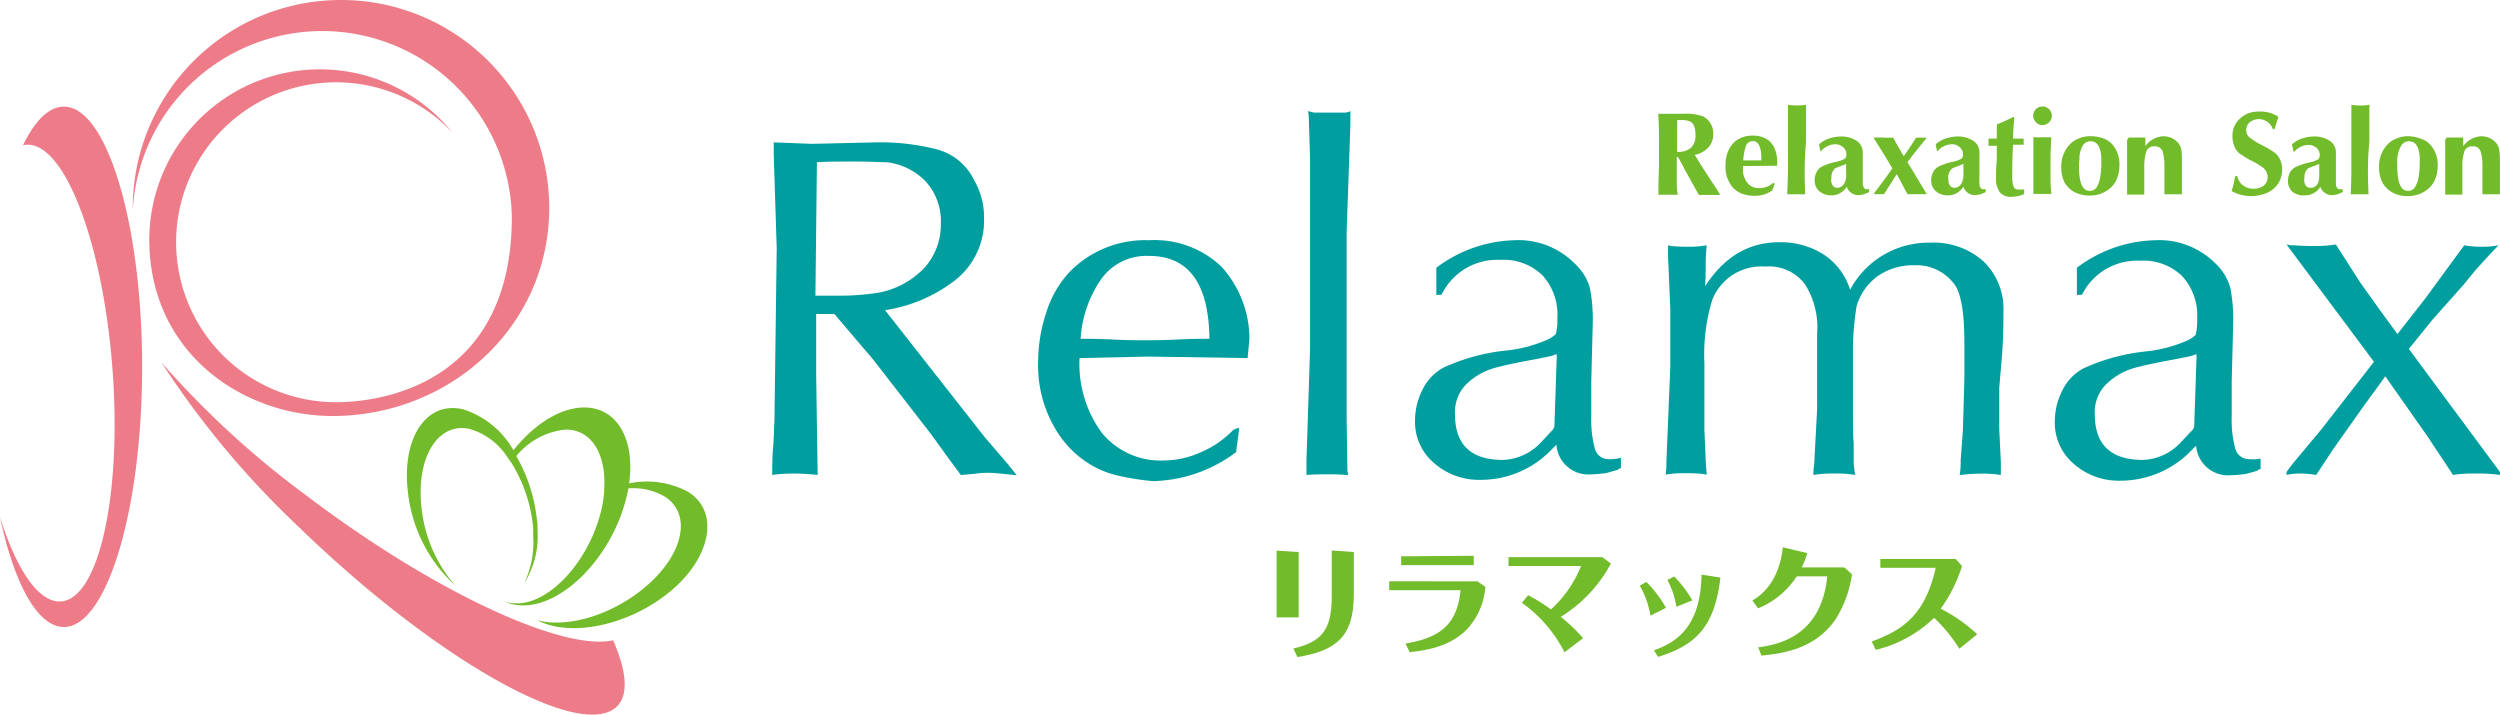 <svg xmlns="http://www.w3.org/2000/svg" viewBox="0 0 234.45 67.01"><defs><style>.cls-1{fill:#ed7c88;}.cls-2{fill:#72bb2b;}.cls-3{fill:#009e9f;}</style></defs><title>アセット 6</title><g id="レイヤー_2" data-name="レイヤー 2"><g id="レイヤー_1-2" data-name="レイヤー 1"><path class="cls-1" d="M28.73,46.47A85.34,85.34,0,0,1,15.15,34,83.76,83.76,0,0,0,28,49.4C40.18,61.23,53.33,68.93,57.39,66.6c1.61-.93,1.54-3.29.11-6.55C52.73,61.09,40.58,55.45,28.73,46.47Z"/><path class="cls-1" d="M32,0A19.51,19.51,0,0,0,12.45,19.51v.23A17.79,17.79,0,0,1,48,20.33c0,15.15-11.46,17.39-16.51,17.39A15,15,0,1,1,42.44,12.44,16,16,0,0,0,14,22.46C14,33.31,23.17,39.37,32,39c10.76-.43,19.51-8.73,19.51-19.51A19.52,19.52,0,0,0,32,0Z"/><path class="cls-1" d="M6,10c-1.42,0-2.74,1.33-3.85,3.63a1.06,1.06,0,0,1,.31-.05c3.56-.28,7.17,9.09,8.08,20.92s-1.25,21.63-4.8,21.9C3.65,56.57,1.56,53.46,0,48.5c1.33,6.23,3.51,10.3,6,10.3,4,0,7.33-10.93,7.33-24.4S10,10,6,10Z"/><path class="cls-2" d="M64.52,46.12A8.18,8.18,0,0,0,59,45.33c.59-4.21-1.21-7.28-4.45-7.11-2.19.11-4.54,1.67-6.4,4a8.35,8.35,0,0,0-4.73-3.84C40,37.59,37.72,41,38.23,45.92a13.93,13.93,0,0,0,4.47,9,13.16,13.16,0,0,1-3.19-7.52c-.44-4.55,1.56-7.77,4.47-7.19A6.31,6.31,0,0,1,47.6,42.9l.35.49A13.92,13.92,0,0,1,50,49.51c0,.15,0,.29,0,.44s0,.2,0,.3a8.82,8.82,0,0,1-.84,4.44,8.2,8.2,0,0,0,1.25-4.91c0-.08,0-.16,0-.25,0-.27,0-.55-.06-.83a15.14,15.14,0,0,0-1.93-5.93A6.83,6.83,0,0,1,53,40.29c2.46-.06,3.88,2.3,3.66,5.61l0,.24a12,12,0,0,1-.39,2.17c-1.22,4.41-4.57,8.06-7.55,8.27h-.17l-.37,0a3.09,3.09,0,0,1-.62-.1l-.35-.13.31.14a3.71,3.71,0,0,0,.74.22,5.42,5.42,0,0,0,.58.06,3.68,3.68,0,0,0,.47,0c3.69-.19,7.86-4.49,9.3-9.61.13-.46.24-.92.32-1.36a5.9,5.9,0,0,1,3.45.79c2.57,1.71,1.68,5.54-2,8.57-3.13,2.59-7.27,3.75-10,3,3.1,1.64,8.55.51,12.41-2.64S67.56,48,64.52,46.12Z"/><path class="cls-2" d="M47,56.27l.17.07-.14-.08Z"/><path class="cls-3" d="M76.12,13.49l6.06-.14a21.43,21.43,0,0,1,5.69.66,5.4,5.4,0,0,1,3.49,2.9,6.81,6.81,0,0,1,.92,3.48,7.11,7.11,0,0,1-2.68,5.87A14.26,14.26,0,0,1,83,29.09L92.35,41l2.21,2.57.79,1L94,44.43q-.87-.09-1.32-.09c-.28,0-.7,0-1.25.09l-1.32.12L88.9,42.91l-1.59-2.2-5.43-7-3.63-4.26H76.54v5.61l.14,9.48a20.45,20.45,0,0,0-2.05-.13c-.52,0-1.26,0-2.21.13,0-.78,0-1.64.08-2.56s.09-1.83.13-2.71l.21-16-.28-8.83V13.35Zm.35,14.24c.23,0,.59,0,1.06,0l1.08,0a24.36,24.36,0,0,0,3.78-.28,8,8,0,0,0,4.24-2.27A6,6,0,0,0,88.23,21a5.52,5.52,0,0,0-1.49-4.06,6.12,6.12,0,0,0-3.5-1.72c-.57,0-1.52-.07-2.85-.07-1.71,0-3,0-3.78.07Z"/><path class="cls-3" d="M117,33.58l-9.27-.14-6.49.14a10.93,10.93,0,0,0,2.08,7,7.12,7.12,0,0,0,5.9,2.6,8.38,8.38,0,0,0,3.41-.78,8.92,8.92,0,0,0,2.94-2,1.23,1.23,0,0,1,.65-.27l-.3,2.27a13.4,13.4,0,0,1-7.83,2.72,25.29,25.29,0,0,1-3.22-.51,8.86,8.86,0,0,1-3.35-1.54A9.41,9.41,0,0,1,99,40.27a11.63,11.63,0,0,1-1.64-6.4,14.52,14.52,0,0,1,.75-4.53,10,10,0,0,1,2.11-3.75,9.89,9.89,0,0,1,7.55-3.06A9.07,9.07,0,0,1,114.54,25a10.07,10.07,0,0,1,2.63,6.8ZM107.76,24a5.2,5.2,0,0,0-4.56,2.28,11,11,0,0,0-1.86,5.49c.66,0,1.66,0,3,.07s2.34.07,3,.07,1.71,0,3.08-.07,2.38-.07,3-.07Q113.33,24,107.76,24Z"/><path class="cls-3" d="M126.29,39.35l.07,4.77.07.43-1.22-.07c-1.23,0-2.12,0-2.69.07V43.2l.34-10.54V14.91l-.13-4.14-.07-.35.57.14h2.85a1.16,1.16,0,0,0,.56-.14v1.29l-.35,10Z"/><path class="cls-3" d="M134.7,27.66V25.11A12.65,12.65,0,0,1,142,22.53a7.42,7.42,0,0,1,5.63,2.14A5,5,0,0,1,149.1,27a15.51,15.51,0,0,1,.27,3.3l-.14,5.41c0,.38,0,.94,0,1.67s0,1.29,0,1.68a10.5,10.5,0,0,0,.33,3,1.33,1.33,0,0,0,1.37,1,2.92,2.92,0,0,0,1.08-.14v1a.31.31,0,0,0-.29.14l-.61.17-.46.13a12.2,12.2,0,0,1-1.49.13,3,3,0,0,1-3.2-2.78l-.44.44a9.19,9.19,0,0,1-6.69,2.85,6.38,6.38,0,0,1-4.33-1.56,5.06,5.06,0,0,1-1.8-4,6.4,6.4,0,0,1,.72-2.93,4.6,4.6,0,0,1,2-2.06,18.63,18.63,0,0,1,5.77-1.57,12.87,12.87,0,0,0,4-1.06,2.71,2.71,0,0,0,.72-.5,5.56,5.56,0,0,0,.14-1.5,5.45,5.45,0,0,0-1.4-4,5.22,5.22,0,0,0-3.94-1.45A5.8,5.8,0,0,0,135.55,27a4.88,4.88,0,0,0-.36.64ZM146,33.23a1.13,1.13,0,0,0-.44.14l-1.35.28c-1.85.33-3.21.62-4.09.87a6.18,6.18,0,0,0-2.5,1.41,3.7,3.7,0,0,0-1.17,2.92c0,2.85,1.49,4.28,4.49,4.28a5.1,5.1,0,0,0,3.63-1.71c.51-.54.8-.85.85-.92a1,1,0,0,0,.35-.5Z"/><path class="cls-3" d="M187.49,36.36v3.91l.15,3.07v1.21l-.43-.07-.92-.06a17.72,17.72,0,0,0-2.51.13,7.31,7.31,0,0,0,.09-1.35l.21-2.86.14-4.83V32.08c0-2.51-.26-4.25-.79-5.2a4.37,4.37,0,0,0-3.91-2,5.77,5.77,0,0,0-3.41,1,5.34,5.34,0,0,0-2,2.84,28.34,28.34,0,0,0-.34,3.64v5.55c0,1.66,0,2.89.07,3.7v1.93l.13,1a9.53,9.53,0,0,0-1.84-.13,11.33,11.33,0,0,0-2.07.13,4.58,4.58,0,0,1,.07-.92l.28-5.27V31.3a7.57,7.57,0,0,0-1.13-4.63A4.21,4.21,0,0,0,165.55,25a4.93,4.93,0,0,0-5,3.2,17.72,17.72,0,0,0-.71,5.91v6.19l.14,3.29.08.92-.43-.07a13.89,13.89,0,0,0-1.5-.06,10.25,10.25,0,0,0-1.93.13,5.51,5.51,0,0,0,.07-1.06l.37-9V29l-.21-5V23l.28.07a15.21,15.21,0,0,0,1.56.07,9.09,9.09,0,0,0,1.79-.14,15.94,15.94,0,0,0-.1,1.75c0,.55,0,1.24-.05,2.09q2.66-4.12,6.92-4.12A7.49,7.49,0,0,1,171,23.85a6.08,6.08,0,0,1,2.5,3.33A8.32,8.32,0,0,1,181,22.76a7,7,0,0,1,5,1.74,6.19,6.19,0,0,1,1.88,4.8c0,.95,0,2.33-.14,4.14Z"/><path class="cls-3" d="M194.77,27.66V25.11a12.6,12.6,0,0,1,7.32-2.58,7.45,7.45,0,0,1,5.64,2.14A5,5,0,0,1,209.16,27a15.51,15.51,0,0,1,.27,3.3l-.14,5.41c0,.38,0,.94,0,1.67s0,1.29,0,1.68a10.5,10.5,0,0,0,.33,3,1.34,1.34,0,0,0,1.38,1A2.83,2.83,0,0,0,212,43v1a.33.33,0,0,0-.29.14l-.6.17-.46.13a12.17,12.17,0,0,1-1.5.13,3,3,0,0,1-3.2-2.78l-.43.44a9.23,9.23,0,0,1-6.7,2.85,6.37,6.37,0,0,1-4.32-1.56,5.06,5.06,0,0,1-1.8-4,6.4,6.4,0,0,1,.72-2.93,4.58,4.58,0,0,1,2-2.06,18.71,18.71,0,0,1,5.78-1.57,13,13,0,0,0,4-1.06,2.66,2.66,0,0,0,.71-.5,5.56,5.56,0,0,0,.14-1.5,5.45,5.45,0,0,0-1.4-4,5.21,5.21,0,0,0-3.94-1.45A5.78,5.78,0,0,0,195.62,27c-.22.36-.34.57-.37.64ZM206,33.23a1.1,1.1,0,0,0-.43.14l-1.36.28c-1.84.33-3.21.62-4.09.87a6.15,6.15,0,0,0-2.49,1.41,3.68,3.68,0,0,0-1.18,2.92q0,4.27,4.49,4.28a5.07,5.07,0,0,0,3.63-1.71c.52-.54.8-.85.86-.92a.9.9,0,0,0,.34-.5Z"/><path class="cls-3" d="M228.1,30l-2.2,2.72,8.55,11.55v.27a14.5,14.5,0,0,0-2.28-.13,12.42,12.42,0,0,0-2.13.13c-.19-.3-.46-.71-.82-1.25s-.87-1.3-1.53-2.31l-4-5.69c-.42.59-.85,1.19-1.3,1.8s-.87,1.19-1.26,1.75l-2.28,3.22-1.64,2.48a9,9,0,0,0-1.28-.13,6.15,6.15,0,0,0-1.5.13v-.27c.18-.25.39-.54.65-.87l2.62-3.14,4.93-6.33-8.2-11,.35.07c.43,0,1.1.07,2,.07a13.57,13.57,0,0,0,2.28-.14l2.28,3.56,1.93,2.7,1.56,2.14,2.56-3.27L231.1,23a8.3,8.3,0,0,0,1.56.14,7.57,7.57,0,0,0,1.65-.14L233.36,24l-1.23,1.36L231,26.74Z"/><path class="cls-2" d="M121.79,51.77V57.9h-2.07V51.64Zm5.17,0v4c0,4-1.72,5.26-5.29,5.85l-.38-.8c2.51-.61,3.6-1.58,3.6-4.83V51.62Z"/><path class="cls-2" d="M138.55,54.52l.75.51a6.57,6.57,0,0,1-1.63,3.88c-1.7,1.84-4.24,2.11-5.47,2.25l-.39-.81c3.08-.52,4.84-1.65,5.16-5h-6.69v-.84Zm-.34-2.4V53H131.4v-.83Z"/><path class="cls-2" d="M146.72,61.17a12.76,12.76,0,0,0-4-4.64l.59-.71a15.93,15.93,0,0,1,2.14,1.33,11,11,0,0,0,2.82-4.07h-6.8v-.83h8.79l.81.6a13.11,13.11,0,0,1-4.71,5,14.21,14.21,0,0,1,2.1,2Z"/><path class="cls-2" d="M154.78,57.74a8.45,8.45,0,0,0-1-2.82l.61-.35A11,11,0,0,1,156.24,57Zm.33,3.24c1.95-.68,4.38-2.06,4.46-7.09l1.77.27c-.53,4.6-2.29,6.35-5.85,7.44Zm2.1-4.07a8,8,0,0,0-.84-2.52l.63-.33a10.77,10.77,0,0,1,1.71,2.24Z"/><path class="cls-2" d="M164.88,60.71c1.69-.24,5.91-.9,6.48-6.66H168.5a7.83,7.83,0,0,1-3.63,3l-.53-.73c.66-.41,2.49-1.57,2.85-5l2.3.55a7.46,7.46,0,0,1-.53,1.34h4l.72.65A10.78,10.78,0,0,1,172.19,58c-1.9,2.86-5,3.29-7,3.48Z"/><path class="cls-2" d="M183.75,60.84a14.58,14.58,0,0,0-2.37-2.9,11.78,11.78,0,0,1-5.47,3l-.38-.78c2.93-1.08,5-2.47,6-6.91h-5.19v-.83h7.07l.59.67a14.41,14.41,0,0,1-2,4,14.32,14.32,0,0,1,3.42,2.39Z"/><path class="cls-2" d="M157.71,15.35c-.17-.31-.28-.5-.32-.56s-.06-.08-.09-.08-.05,0-.05.08c0,.21,0,.54,0,1s0,.77,0,1v.31c0,.29,0,.68.09,1.16l-.45,0-.46,0-.45,0-.45,0,0-.2a2.72,2.72,0,0,1,0-.28c0-.09,0-.17,0-.22s0-.13,0-.24c0-.48.05-1.21.05-2.19,0-.22,0-.55,0-1s0-.78,0-1c0-.52,0-1.34-.07-2.46l.77,0h.79l.8,0a4.72,4.72,0,0,1,1.8.23,1.76,1.76,0,0,1,1,1.62,1.87,1.87,0,0,1-.46,1.31,2.35,2.35,0,0,1-1.27.69c.29.51.94,1.55,2,3.13l.39.63-.5,0-.51,0c-.33,0-.66,0-1,0L158.05,16Zm-.43-2.79v.87c0,.36,0,.63,0,.81a1.85,1.85,0,0,0,1.31-.39,1.56,1.56,0,0,0,.41-1.2,2.28,2.28,0,0,0-.05-.56,1.09,1.09,0,0,0-.22-.51.79.79,0,0,0-.37-.24,2,2,0,0,0-.51-.08h-.56Z"/><path class="cls-2" d="M163.47,15.57a5.33,5.33,0,0,0,0,.64,1.82,1.82,0,0,0,.19.59,1.6,1.6,0,0,0,.34.5,1.42,1.42,0,0,0,1,.34,1.91,1.91,0,0,0,1.3-.5l.13.11-.23.61a2.75,2.75,0,0,1-1.59.5,3.61,3.61,0,0,1-1.22-.18,2.38,2.38,0,0,1-.94-.66,3,3,0,0,1-.63-2.07,3.09,3.09,0,0,1,.3-1.39,2.29,2.29,0,0,1,.88-1,2.63,2.63,0,0,1,1.37-.34,2.47,2.47,0,0,1,1.29.31,1.87,1.87,0,0,1,.75.87,3,3,0,0,1,.25,1.28,2.93,2.93,0,0,1,0,.36Zm1.71-.53s0-.07,0-.13v-.12c0-1-.3-1.56-.77-1.56a.68.68,0,0,0-.7.53,5.34,5.34,0,0,0-.23,1.28Z"/><path class="cls-2" d="M169.29,18.22l-.42,0-.42,0-.43,0-.41,0c0-.57.07-1.43.07-2.58V13.5c0-.2,0-.5,0-.91s0-.7,0-.9,0-.7,0-1.3c0-.06,0-.15,0-.28a1.78,1.78,0,0,1,0-.28,6,6,0,0,0,1.69,0c0,.05,0,.12,0,.23s0,.19,0,.25,0,.33,0,.59,0,.47,0,.6,0,.51,0,.91,0,.7,0,.9C169.2,15.22,169.23,16.86,169.29,18.22Z"/><path class="cls-2" d="M170.72,14.2l-.13-.66a2.52,2.52,0,0,1,.93-.55,3.66,3.66,0,0,1,1.12-.19,2.66,2.66,0,0,1,1.42.37,1.29,1.29,0,0,1,.63,1.12V15c0,.25,0,.54,0,.87s0,.58,0,.76,0,.5,0,.63.11.41.26.48l.34,0s0,.06,0,.17v.1a3.59,3.59,0,0,1-.55.22,2.31,2.31,0,0,1-.46.07,1.13,1.13,0,0,1-1.09-.79,1.57,1.57,0,0,1-.61.59,1.59,1.59,0,0,1-.81.22,1.7,1.7,0,0,1-1.15-.38,1.34,1.34,0,0,1-.44-1.07,1.55,1.55,0,0,1,.18-.73,1.24,1.24,0,0,1,.48-.51,5.87,5.87,0,0,1,1.37-.46,2.67,2.67,0,0,0,.8-.29.52.52,0,0,0,.14-.43.81.81,0,0,0-.31-.65,1.05,1.05,0,0,0-.71-.27,1.78,1.78,0,0,0-1.23.51l-.12.12Zm1,2.55c0,.57.2.86.6.86s.82-.4.82-1.18a9.46,9.46,0,0,1,0-1.06,3.93,3.93,0,0,1-.45.18l-.24.09-.25.1a.45.45,0,0,0-.17.11A1.1,1.1,0,0,0,171.76,16.75Z"/><path class="cls-2" d="M175.73,18.14c.39-.5,1-1.28,1.73-2.35-.63-1.09-1.21-2-1.73-2.82V12.9l.91,0a6.43,6.43,0,0,0,.9,0q.69,1.27,1,1.74c.43-.62.82-1.19,1.15-1.73l.14,0,.8,0V13c-.63.76-1.21,1.49-1.75,2.21l.62,1c.15.27.36.62.63,1.06s.45.74.56.94l-.46,0-.46,0-.44,0-.45,0-1-1.88-1.2,1.88-.22,0-.21,0-.22,0-.22,0Z"/><path class="cls-2" d="M181.66,14.2l-.13-.66a2.49,2.49,0,0,1,.94-.55,3.6,3.6,0,0,1,1.11-.19,2.66,2.66,0,0,1,1.42.37,1.26,1.26,0,0,1,.63,1.12V15c0,.25,0,.54,0,.87s0,.58,0,.76a4.74,4.74,0,0,0,0,.63.54.54,0,0,0,.25.48l.34,0s0,.06,0,.17v.1a3.79,3.79,0,0,1-.54.22,2.41,2.41,0,0,1-.46.07,1.11,1.11,0,0,1-.67-.21,1.16,1.16,0,0,1-.43-.58,1.57,1.57,0,0,1-.61.59,1.59,1.59,0,0,1-.81.22,1.71,1.71,0,0,1-1.15-.38,1.34,1.34,0,0,1-.44-1.07,1.55,1.55,0,0,1,.18-.73,1.21,1.21,0,0,1,.49-.51,5.7,5.7,0,0,1,1.37-.46,2.91,2.91,0,0,0,.8-.29.55.55,0,0,0,.14-.43.82.82,0,0,0-.32-.65,1,1,0,0,0-.71-.27,1.81,1.81,0,0,0-1.23.51l-.12.12Zm1.05,2.55c0,.57.2.86.6.86s.82-.4.82-1.18c0-.47,0-.82,0-1.06l-.44.18-.25.09-.25.1a.69.69,0,0,0-.17.11A1.1,1.1,0,0,0,182.71,16.75Z"/><path class="cls-2" d="M188.9,11c-.08,1-.12,1.7-.12,2h1v.57h-1c-.05,1-.07,1.82-.07,2.42q0,.25,0,.81a2.15,2.15,0,0,0,.15.75.44.44,0,0,0,.45.22,2.2,2.2,0,0,0,.38,0l.05,0,.09,0v.43c-.06,0-.09,0-.09.05a3.74,3.74,0,0,1-1.08.21,1.33,1.33,0,0,1-1.14-.46,2.2,2.2,0,0,1-.33-1.29c0-.38,0-1,.07-1.76,0-.15,0-.36,0-.64v-.64h-.78V13h.78c0-.15,0-.37,0-.66s0-.52,0-.67c.39-.15.89-.38,1.53-.69Z"/><path class="cls-2" d="M190.69,17.49c0-.12,0-.3,0-.53s0-.41,0-.53c0-.85,0-1.41,0-1.7s0-.59,0-1,0-.66,0-.86h.09a7.18,7.18,0,0,0,.8,0l.79,0-.07,1.44c0,.47,0,1.18,0,2.15a14.47,14.47,0,0,0,.08,1.73l-.44,0-.47,0-.39,0-.39,0Zm.84-7.51a.89.89,0,0,1,.63.26.83.83,0,0,1,.26.61.85.85,0,0,1-.26.62.89.89,0,0,1-.63.26.77.77,0,0,1-.6-.27.87.87,0,0,1-.26-.61.9.9,0,0,1,.25-.61A.83.83,0,0,1,191.53,10Z"/><path class="cls-2" d="M193.31,15.69a2.94,2.94,0,0,1,.75-2.1,2.22,2.22,0,0,1,.88-.6,2.79,2.79,0,0,1,1.09-.22,3.75,3.75,0,0,1,1.13.18,2,2,0,0,1,.89.55,2.76,2.76,0,0,1,.71,1.95,3.35,3.35,0,0,1-.32,1.51,2.42,2.42,0,0,1-1,1,2.82,2.82,0,0,1-1.47.38,3,3,0,0,1-1.43-.33,2.28,2.28,0,0,1-.94-.93A3,3,0,0,1,193.31,15.69Zm1.71-.87a5.72,5.72,0,0,0-.05.85c0,1.49.34,2.23,1,2.23a.73.73,0,0,0,.63-.31,2.27,2.27,0,0,0,.32-.8,6.63,6.63,0,0,0,.14-1.51c0-.13,0-.31,0-.57-.09-1-.41-1.46-1-1.46a.83.83,0,0,0-.78.48A2.75,2.75,0,0,0,195,14.82Z"/><path class="cls-2" d="M199.63,12.9l.84,0,.72,0,0,.81a2.18,2.18,0,0,1,1.69-.93,1.84,1.84,0,0,1,1.39.62,1.45,1.45,0,0,1,.3.67,6.39,6.39,0,0,1,.05.95v3.2l-.43,0-.45,0-.38,0-.38,0s0-.09,0-.13a.86.86,0,0,1,0-.15c0-.06,0-.11,0-.15s0-.09,0-.15,0-.36,0-.64,0-.5,0-.64,0-.22,0-.39,0-.31,0-.45a4.62,4.62,0,0,0-.16-1.29.72.72,0,0,0-.77-.5.73.73,0,0,0-.79.53,5.09,5.09,0,0,0-.17,1.47c0,.18,0,.44,0,.76s0,.64,0,1,0,.58,0,.76l-.4,0-.4,0-.39,0-.42,0c0-.06,0-.16,0-.29s0-.22,0-.29,0-.37,0-.65,0-.53,0-.74V14.54c0-.2,0-.45,0-.74s0-.51,0-.68Z"/><path class="cls-2" d="M213.15,12.12a1.39,1.39,0,0,0-2.18-.65,1,1,0,0,0-.32.77.84.84,0,0,0,.34.67,6.61,6.61,0,0,0,1.07.67,9.57,9.57,0,0,1,1.16.67,1.67,1.67,0,0,1,.61.72,2.27,2.27,0,0,1,.19,1,2.46,2.46,0,0,1-.26,1.05,2.31,2.31,0,0,1-1.18,1.07,3.78,3.78,0,0,1-3.3-.17,10,10,0,0,0,.33-1.4h.2a1.48,1.48,0,0,0,.55.87,1.56,1.56,0,0,0,1,.31,1.54,1.54,0,0,0,.93-.29,1,1,0,0,0,.37-.82,1.15,1.15,0,0,0-.41-.85A7.63,7.63,0,0,0,211,15c-.14-.07-.3-.17-.5-.29a3.45,3.45,0,0,0-.39-.25,1.55,1.55,0,0,1-.56-.71,2.47,2.47,0,0,1-.19-1,2.11,2.11,0,0,1,.84-1.74,2.25,2.25,0,0,1,.78-.43,3.21,3.21,0,0,1,.94-.12,3.1,3.1,0,0,1,1.67.44s0,.05.08.07c-.12.35-.23.72-.34,1.1Z"/><path class="cls-2" d="M215.08,14.2l-.14-.66a2.65,2.65,0,0,1,.94-.55A3.6,3.6,0,0,1,217,12.8a2.61,2.61,0,0,1,1.42.37,1.27,1.27,0,0,1,.64,1.12V15c0,.25,0,.54,0,.87s0,.58,0,.76,0,.5,0,.63a.54.54,0,0,0,.25.48l.35,0s.05.06.05.17v.1a4.13,4.13,0,0,1-.55.22,2.31,2.31,0,0,1-.46.07,1.13,1.13,0,0,1-.67-.21,1.16,1.16,0,0,1-.43-.58,1.48,1.48,0,0,1-.6.59,1.6,1.6,0,0,1-.82.22A1.73,1.73,0,0,1,215,18a1.34,1.34,0,0,1-.43-1.07,1.66,1.66,0,0,1,.17-.73,1.27,1.27,0,0,1,.49-.51,5.87,5.87,0,0,1,1.37-.46,2.67,2.67,0,0,0,.8-.29.55.55,0,0,0,.14-.43.81.81,0,0,0-.31-.65,1.08,1.08,0,0,0-.72-.27,1.81,1.81,0,0,0-1.23.51l-.12.12Zm1,2.55c0,.57.2.86.6.86.55,0,.82-.4.82-1.18,0-.47,0-.82,0-1.06l-.44.18-.25.09-.24.1a.58.58,0,0,0-.18.11A1.1,1.1,0,0,0,216.12,16.75Z"/><path class="cls-2" d="M222.12,18.22l-.42,0-.41,0-.43,0-.41,0q.06-.86.06-2.58V12.59c0-.4,0-.7,0-.9s0-.7,0-1.3a1.69,1.69,0,0,0,0-.28c0-.12,0-.21,0-.28a5.53,5.53,0,0,0,.84.06,5.21,5.21,0,0,0,.85-.06,2.3,2.3,0,0,1,0,.23c0,.11,0,.19,0,.25s0,.33,0,.59,0,.47,0,.6v.91c0,.41,0,.7,0,.9C222,15.22,222.07,16.86,222.12,18.22Z"/><path class="cls-2" d="M223.11,15.69a2.94,2.94,0,0,1,.75-2.1,2.26,2.26,0,0,1,.89-.6,2.78,2.78,0,0,1,1.08-.22A3.66,3.66,0,0,1,227,13a2,2,0,0,1,.89.55,2.76,2.76,0,0,1,.72,1.95,3.35,3.35,0,0,1-.33,1.51,2.45,2.45,0,0,1-1,1,2.83,2.83,0,0,1-1.48.38,2.92,2.92,0,0,1-1.42-.33,2.36,2.36,0,0,1-.95-.93A3,3,0,0,1,223.11,15.69Zm1.71-.87a7.48,7.48,0,0,0,0,.85c0,1.49.35,2.23,1,2.23a.73.73,0,0,0,.63-.31,2.47,2.47,0,0,0,.33-.8,7.25,7.25,0,0,0,.14-1.51,5.07,5.07,0,0,0,0-.57c-.08-1-.41-1.46-1-1.46a.83.83,0,0,0-.77.48A2.94,2.94,0,0,0,224.82,14.82Z"/><path class="cls-2" d="M229.44,12.9l.84,0,.72,0,0,.81a2.21,2.21,0,0,1,1.7-.93,1.82,1.82,0,0,1,1.38.62,1.27,1.27,0,0,1,.3.67,6.22,6.22,0,0,1,.06.95v3.2l-.44,0-.45,0-.38,0-.37,0s0-.09,0-.13,0-.09,0-.15,0-.11,0-.15a.86.86,0,0,1,0-.15c0-.14,0-.36,0-.64s0-.5,0-.64,0-.22,0-.39,0-.31,0-.45a4.28,4.28,0,0,0-.16-1.29.7.7,0,0,0-.77-.5.72.72,0,0,0-.78.53,4.76,4.76,0,0,0-.17,1.47c0,.18,0,.44,0,.76s0,.64,0,1,0,.58,0,.76l-.4,0-.4,0-.4,0-.41,0c0-.06,0-.16,0-.29s0-.22,0-.29,0-.37,0-.65,0-.53,0-.74V14.54c0-.2,0-.45,0-.74s0-.51,0-.68Z"/></g></g></svg>